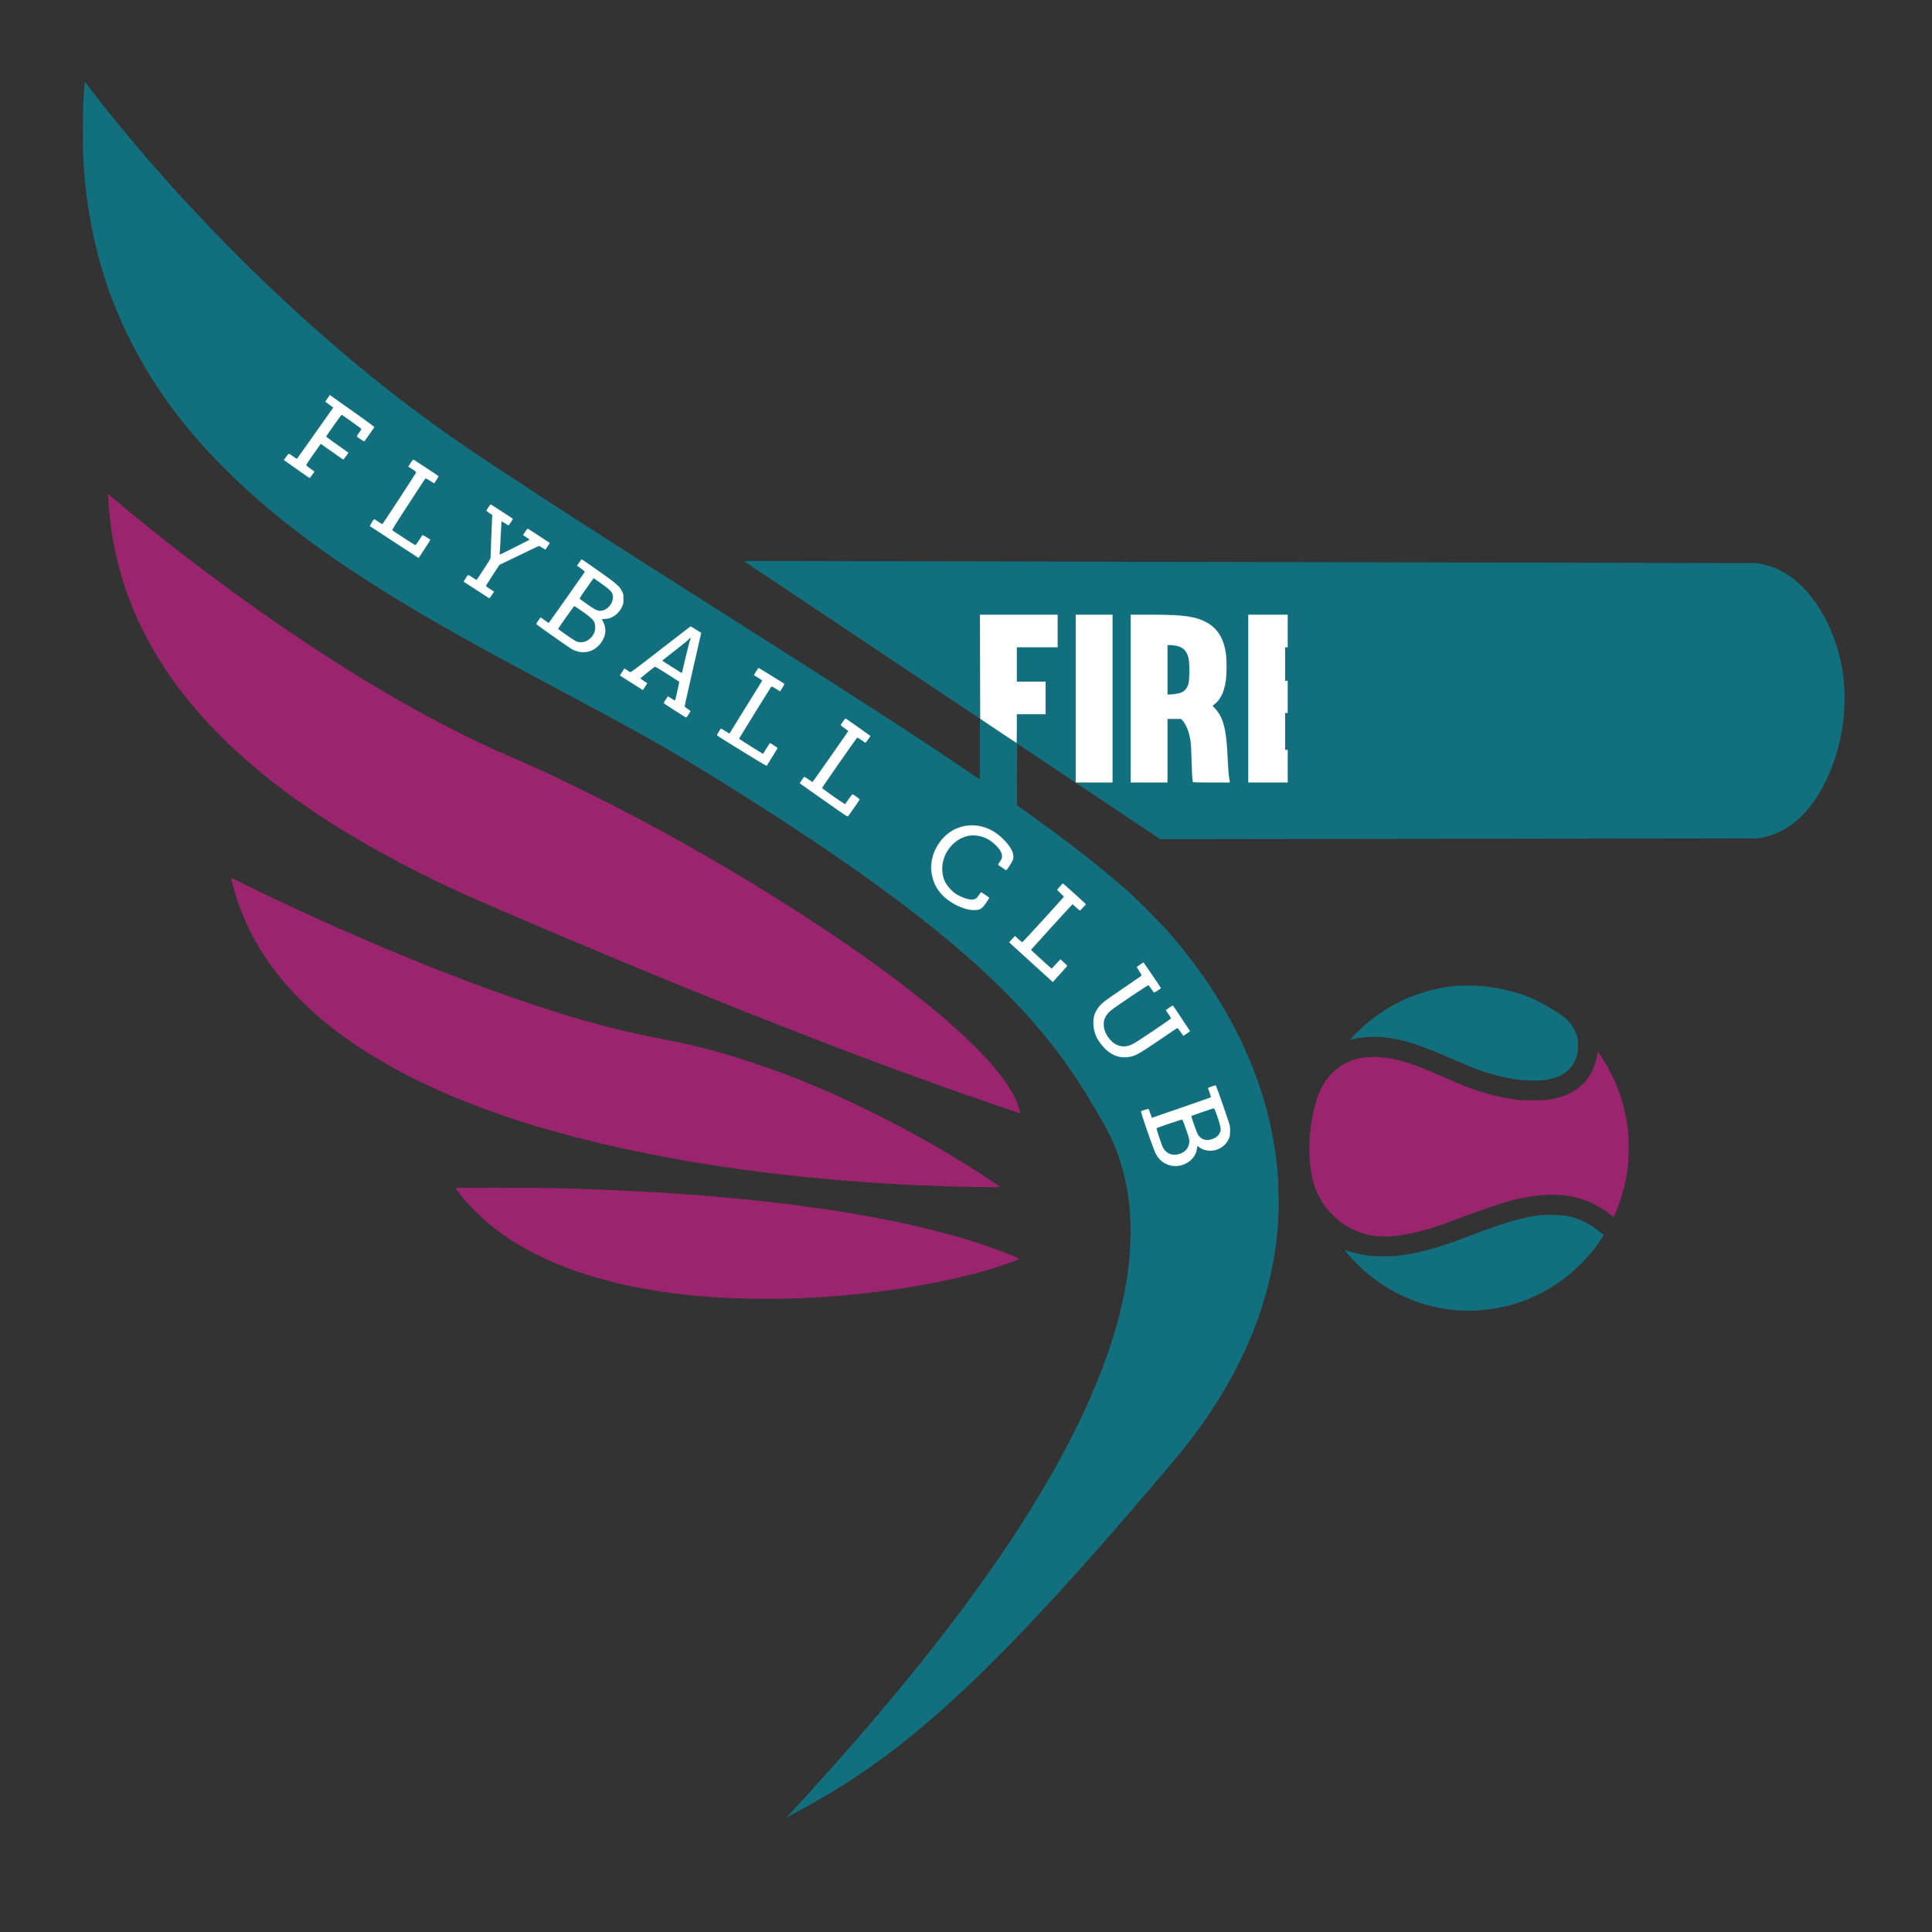 <svg width="4501" height="4501" fill="none" xmlns="http://www.w3.org/2000/svg"><rect width="100%" height="100%" fill="#333333" stroke="none"/><path d="M252.4 1164.5c.9 17.3 3.9 48.2 6.7 67.5 12.3 86.2 38.2 167.4 78.3 245.5 27.2 52.9 59.6 102.5 99.5 152 63.6 79 149.3 158.4 246.1 228.1 86.5 62.4 178.8 117.6 290.5 173.9 65.8 33.2 108 52.5 205 94.2 394 169.2 729.6 303 1017 405.5 78.7 28 181.5 63.3 181.5 62.2 0-2.4-4.6-17.7-7.5-25-9.3-23.1-30.5-55.3-55.5-84.4-76.1-88.5-214.8-200.7-400-323.5-61.7-40.9-149.4-96.1-196.5-123.7-3.3-1.9-17.5-10.2-31.5-18.5-101.4-59.8-197-111.7-306-166.1-77.2-38.6-123.3-60.1-206.5-96.2-70-30.4-159.2-75.6-240.6-122.1-161.9-92.3-343-215.1-519.9-352.3-47-36.5-129.6-103.4-154.9-125.5l-6.4-5.6.7 14Zm286 882.2c.2 1 2.3 8.8 4.5 17.3 8.3 32.4 20.6 65.6 36.5 98.5 85.6 177 270.9 318.7 551.8 421.9 298 109.5 713.4 174.7 1153.6 181.2 25.4.4 46.2.5 46.2.2 0-.9-46.7-31.8-71-47-100.3-62.9-214.6-123.9-321-171.1-124.7-55.3-249.7-96.8-361.5-120.1-9.3-1.9-30-6-46-9.1-100.7-19.4-203.4-48-333-92.7-183.6-63.3-421.1-163.4-621.4-261.9-21.1-10.4-38.6-18.9-38.8-18.9-.2 0-.2.8.1 1.7Zm3183.3 408.5c-1.8 15.1-9.4 36.3-18 50-19 30.3-48.4 48.3-92.7 56.5-12.1 2.2-61.1 2.5-76 .5-34.2-4.7-65.1-11.9-96.4-22.3-17.4-5.9-30.4-11.1-73.1-29.6-43.5-18.9-64-27.1-84.2-33.7-25.1-8.2-54.9-14.5-57.4-12.2-.9.8-1 .8-.6 0 1-1.8-24.6-2.8-38.3-1.4-21.4 2-34.2 5.7-51.5 14.8-12.2 6.5-22.1 14-32.6 24.9-20.3 21.1-32.2 46.9-41.7 90.8-10.5 47.8-11.6 102.2-3.1 146.4 4.4 22.8 16.1 50.1 29.6 69.1 8.7 12.2 28.1 31.6 40.3 40.3 10.8 7.7 33.6 19.3 45.5 23.1 32.8 10.6 66.8 11.1 113.6 1.5 32.6-6.6 62.5-16 125.4-39.6 47.7-17.9 83.3-30.1 104.4-35.8 59.6-16 106.4-19.2 149.6-10.3 30 6.1 62.5 21.5 86.9 41.2 3.8 3.1 7.3 5.6 7.7 5.6.3 0 2.5-4.5 4.8-10 15.6-37.5 23.9-69.2 28.7-109 2.4-20.1 2.5-62.9.1-83-5.9-49.5-18.4-91-40.3-134-7.3-14.3-21.4-37.9-28-46.5l-2.1-2.8-.6 5.5ZM1061 2767.7c0 .3 1.9 3.1 4.2 6.2 21.8 29.2 55 62.8 86.3 87.2 114.9 89.7 287.8 144.9 502 160.4 74.8 5.4 165.3 5.9 244 1.5 152.1-8.7 305.1-33.8 417.4-68.5 19.5-6 53.5-18.1 59-20.9 2.1-1.2.5-2-20.5-10.4-25.6-10.2-48.3-18.5-71.5-26-229.7-75.2-568.5-119.3-992.4-129.2-46.9-1.1-228.5-1.4-228.5-.3Z" fill="#9A246E"/><path d="M3260.4 2333.9c40.4-20 89.9-33.8 133.6-37.2 12.6-1 46.3-.5 60.1.8 40.5 3.9 81.1 13.8 113.9 28 24.6 10.5 63.6 33.8 80.4 47.9 10.8 9.1 22.1 27.4 26.3 42.6 2.7 10.1 2.5 32-.5 42.3-7.7 26.7-26.5 45.3-53.9 53.2-15.3 4.5-26.1 5.8-47.3 5.8-26.7 0-48.7-2.8-79.5-10.3-34.4-8.3-54.8-15.7-111.5-40.5-82.2-35.9-118.7-47-166.3-50.6-20.8-1.5-45.9.5-63.5 5l-7.2 1.9 8.2-9.1c28-30.6 67.8-60.2 107.2-79.8ZM3419 2881c88.6-33.6 128.3-45.3 170.5-50 4.4-.5 17.7-.7 29.5-.5 18.4.3 23.3.7 33.6 2.9 22.2 4.7 40 12.1 57.9 24.1 10.4 6.9 25.5 19.1 25.5 20.5 0 .4-3.7 6-8.1 12.6-49 71.7-122 124.8-203.7 148.3-63.5 18.2-128.3 19.5-190.7 3.7-64.9-16.4-123.7-49.8-171-97.1-14.3-14.2-30.2-32.1-29.4-32.9.2-.2 3.8.7 7.9 2 10.6 3.5 29.6 8 42 10 16.1 2.5 53.8 3 72.8 1 45.7-4.9 91.5-17.4 163.2-44.6Z" fill="#126F7D"/><path d="M196.1 207.2c-.6 9.5-1.6 25.6-2.1 35.8-1 19.4-1.4 102-.5 115 .3 4.1 1 15.6 1.5 25.5 5.1 87.9 21.6 178 48.2 262 33.4 105.9 88.9 213.2 158.6 306.5 38 50.8 74.1 92.1 123.6 141.5 130.1 129.8 290.4 244.2 537.1 383.2 53.6 30.2 113.8 63 230.5 125.3 202.7 108.3 265.5 143.7 372.5 209.8 207 128.1 369.5 239.5 496.5 340.7 179.2 142.6 293.5 267.8 381.1 417.2 4.56 7.77 10.1 17.11 14.4 24.36l.24.41c1.92 3.22 3.57 6.01 4.76 8.03 33.5 55.7 53.9 111.1 64.4 175 9 54.3 9.4 118.9 1.1 182.5-18.2 139.7-77.9 298.3-178.7 475.5-113.5 199.3-279.6 421.7-500.7 670.5-30.1 33.8-50.9 56.8-88 97.5-12.1 13.2-23.3 25.5-25 27.4l-3.1 3.4 9-4.8c58.8-31.4 105.5-58.9 152.5-90 169.6-112.3 339.8-274.4 598.1-570 57.4-65.7 141.7-164.7 164.2-192.8 113.9-142.2 185-291.6 211.1-443.8 9-52.3 12.2-94.4 11.3-148.4-.6-34.8-1.3-47.2-4.7-77.2-21.1-188.5-110.1-376.2-256.5-541.3-17.6-19.8-73.3-75.4-93.5-93.2-56.5-49.9-136-111.9-228.5-178.1l-26-18.6-.5-68 1-75.5 67.5 45.2 68.3 45.7 197.2 131.6 1391.5-1.9 11-2c59.6-11.2 110-55.1 146-127.5 32.2-64.6 48.4-139.5 45.5-210.8-1.1-26.7-2.1-36.1-5.6-55.9-21-117-86.8-210.9-166.4-237.4-5.8-1.9-15-4.4-20.5-5.6l-10-2.1-1244.01-2.62h-.03c-579.29-1.2-1053.38-2.19-1075.36-2.28h-42.4l165.74 110.68c83.43 55.75 198.2 132.45 261.86 174.92l123 82c-1-.6-.3 20.2-.3 94.3l-.5 46.8-36-24.4c-115-77.9-246.1-162.6-534-345.1-291.5-184.8-400.7-255-548.5-352.5-93.6-61.8-137.9-92.7-203-141.7-183.3-138-364.5-303.9-536.7-491.2-76.5-83.3-166-189.7-217.7-258.8-1.448-1.909-2.831-3.742-4.05-5.357l-.001-.001c-2.483-3.29-4.281-5.674-4.549-5.942-.4-.4-1.2 7-1.9 16.5Z" fill="#126F7D"/><mask id="a" fill="#fff"><path d="M763.3 927.5c-2.9 4-5.3 7.7-5.3 8.2 0 .4 2.8 2.7 6.3 5.1 3.4 2.3 7.5 5.2 9.1 6.5l2.8 2.3L735 1008c-22.7 32.2-41.9 59.1-42.6 59.9-1 1.1-2.6.4-9.6-4.7-4.7-3.4-8.9-6.2-9.5-6.4-.6-.2-3.6 3.1-6.6 7.3l-5.5 7.6 29.6 20.9c16.2 11.5 29.9 21 30.3 21.2.4.2 3.2-3.2 6.2-7.4l5.5-7.8-9.7-6.9c-5.9-4.2-9.6-7.5-9.5-8.5 0-.9 7.6-12.4 16.9-25.4l16.8-23.7 8.1 5.7c4.5 3.1 16 11.2 25.6 18 9.6 6.8 17.9 12.6 18.5 12.8.5.2 3.6-3.3 6.7-7.8l5.7-8.1-8.7-6.2c-4.8-3.4-16.5-11.7-25.9-18.4-9.5-6.7-17.3-12.6-17.3-13.1 0-1.3 34.9-50.5 35.8-50.5 1.5 0 46.2 32 46.2 33 0 .6-2.5 4.5-5.6 8.8-3 4.2-5.3 8.1-4.9 8.6 1.2 2.1 16.8 12.2 17.4 11.4.4-.4 5.6-7.8 11.6-16.3 5.9-8.5 11.2-16 11.7-16.6.6-.8-14.9-12.3-48.4-36-27.1-19.1-50.6-35.8-52.3-37l-3-2.2-5.2 7.3Zm193.3 151-5.6 8.5 9.5 6.1c6.8 4.4 9.4 6.6 9 7.6-1.1 3-78 120.3-78.8 120.3-.7 0-6-3.3-17.3-10.7-2-1.3-2.4-.9-7.3 6.8-2.8 4.5-5 8.3-4.9 8.4.2.1 25.9 16.9 57.2 37.4l57 37.1 13.8-21.1c7.7-11.6 13.8-21.3 13.6-21.4-3.1-2.8-18.2-11.5-18.7-10.9-.4.5-4.1 6-8.1 12.1-3.9 6.2-7.7 11.3-8.3 11.3-1 0-50.9-32.2-53.5-34.5-1.1-1 5.9-12.4 37.4-60.6 21.2-32.7 39-59.8 39.5-60.3.4-.5 4.9 1.8 10.3 5.3 5.2 3.3 9.7 6.1 9.9 6.1.3 0 2.8-3.6 5.7-8.1 4.4-6.8 5-8.3 3.9-9.4-1.1-1-52-34.4-57.5-37.8-.7-.4-3.4 2.7-6.8 7.8Zm181 103.5c-2.5 3.8-4.6 7.4-4.6 7.8 0 .5 3.1 3 6.9 5.5l7 4.6-.5 7.3c-.6 10.4-3.4 82.4-3.4 88.9 0 5.4-.3 5.9-16 30-8.8 13.4-16.3 24.5-16.8 24.7-.5.1-5.1-2.5-10.2-5.9-10.7-7-9.1-7.4-16.3 4.1l-3.7 6 12.7 8.4c7.1 4.5 20.2 13.1 29.3 19 9 6 16.9 11 17.5 11.3 1 .3 2.9-2.1 9.9-12.8l1.7-2.7-9.7-6.1c-6.6-4.3-9.4-6.6-9-7.6.3-.8 7.4-12 15.8-24.9l15.3-23.5 45.5-22c25.1-12.2 46.1-22.1 46.8-22.1.7 0 4.3 2 7.9 4.5 3.7 2.4 6.8 4.3 6.8 4.2.1-.1 2.5-3.7 5.4-8l5.2-7.7-25.3-16.6c-13.9-9.2-25.7-16.8-26.3-17-.5-.2-3.3 3.1-6.1 7.4l-5.1 7.8 7.4 4.8c4 2.7 7.6 5.2 7.8 5.7.4.6-67.5 34.9-69.2 34.9-.3 0-.3-1.7 0-3.8.4-2 1.3-19 2.2-37.7.9-18.7 1.7-34.6 1.8-35.3.1-.7 3.2.8 7.7 3.8 4.1 2.7 8 5 8.5 5 1.1 0 11-14.8 10.4-15.4-1.5-1.4-51.1-33.6-51.8-33.6-.4 0-2.9 3.1-5.5 7Zm215.4 123.3c-.9 1.2-3.3 4.5-5.3 7.4l-3.7 5.1 9.5 6.7c5.6 4.1 9.2 7.2 8.8 7.9-1.9 3-81.8 116.3-82.9 117.5-1.2 1.3-1.7 1.2-4.1-.5-1.6-1.1-5.8-4.1-9.4-6.7l-6.5-4.6-5.3 7.5c-2.9 4.2-5.1 7.9-4.9 8.4.4 1.2 75.8 54.2 82.5 58.1 28.1 16.1 60.3 5.5 74.4-24.6 5.9-12.5 5.7-25.4-.3-37.5-1.8-3.6-3.4-6.8-3.6-7.1-.2-.4 3.5-.8 8.2-1.1 7.2-.4 9.6-1 15.8-4.1 9.8-4.8 17.6-12.9 22.6-23.4 3.6-7.5 3.7-8.2 3.7-18.8 0-10.5-.2-11.4-3.4-17.9-5.9-12.1-12.4-17.8-54.6-47.5-21.1-14.9-38.8-27.1-39.2-27.1-.4 0-1.5 1.1-2.3 2.3Zm49.7 55.6c21.5 15.1 26.1 21.1 25 32.9-1.2 14-13 27-26 28.8-8.6 1.2-13.5-.9-32-13.8-9.5-6.6-17.8-12.6-18.6-13.4-1.2-1.1.6-4.1 11.5-19.6 7-10.1 14.5-20.7 16.7-23.6l3.9-5.3 3.1 2.4c1.8 1.3 9.2 6.5 16.4 11.6Zm-45.3 64.1c25.6 18.1 29.1 22.4 29.1 36.5 0 6.6-.5 9-2.7 13.7-3.6 7.7-9.8 14.1-17.1 17.8-8 4-17.6 4.2-25.2.6-5.9-2.8-41-27.3-41-28.6 0-1.5 36.5-53 37.5-53 .5 0 9.2 5.9 19.4 13Zm2659.6 1.7c-9.1.7-24.1 3.4-32.6 5.9-25.4 7.3-41.5 23.2-49.4 48.5-4.4 14.5-5.4 24-5.5 51.9 0 24.2.2 27.3 2.2 35.2 8.8 34.3 24.8 53.7 69.8 84.2 39 26.5 49.5 40.9 49.5 68.1 0 16.2-2.9 27.2-8.2 30.9-2.6 1.9-10 2.1-13.1.5-7.2-3.9-9.5-12.5-11-40.7l-1.1-22.2h-93.9l.6 18.2c2.5 73.3 26.5 108.6 81.2 119.5 12.8 2.5 50.5 2.5 66 0 29.1-4.8 49.7-16.4 60.4-34.1 8.1-13.5 11.5-27.5 13.2-54.8 3-46.6-6.1-74.8-32.6-101.3-10.1-10.2-18.2-16.5-40-31.5-28.9-19.8-39.4-29.4-45.5-41.5-5.1-10.3-6.3-17.2-5.7-32 .7-14.2 2.5-22 6.1-26.2 2-2.3 3.3-2.7 8.8-3.1 5.8-.4 6.7-.2 9.6 2.3 2.1 1.7 3.7 4.4 4.7 7.8 1.6 5.4 3.5 27.3 3.5 40.9v7.8h94.3l-.6-15.3c-1-26.6-5.9-48.4-15.2-67.2-14.3-29.2-38.3-46.2-72-51-9-1.3-31.5-1.7-43.5-.8Zm-1733.8 126.5.3 121.3 42 28.2c23.1 15.5 42.3 28.2 42.8 28.3.4 0 .7-15.1.7-33.5V1664h67v-76h-67v-80h95v-76h-181l.2 121.2Zm222.8 74.3V1823h86v-391h-86v195.5Zm128 0V1823h86v-148h31.6l2.6 2.7c9.7 10.6 16.8 29 19.8 51.8.5 4.4 1.5 23.8 2 43.2.5 19.3 1.4 38.2 2 42 .5 3.7 1 7.1 1 7.5 0 .5 19.4.8 43 .8h43v-2.3c0-1.2-.5-4-1-6.2-1.4-6.2-2.8-24.8-4-51-3-66.3-10.2-93.1-30.7-114.6l-4.4-4.5 4.8-3.9c13.8-11 22-28.1 26-53.6 2.5-16.4 2.5-52.3-.1-67.4-6.8-40.9-26.1-64.9-62.1-77.2-23.6-8-49.1-10.3-119.2-10.3H2634v195.5Zm106.1-123.1c17.6 3.8 26.1 13.4 29.6 33.4 1.9 11.1 1.3 47-.9 54.7-3.4 11.7-8.7 17.8-18.6 21.5-5.1 1.9-18.7 4-26.4 4h-3.8v-115h6.8c3.7 0 9.7.7 13.3 1.4Zm167.9 123.1V1823h181v-76h-95v-86h67v-75h-67v-78h95v-76h-181v195.5Zm224 0V1823h86v-159h67v-76h-67v-80h95v-76h-181v195.5Zm223 0V1823h175v-76h-89v-315h-86v195.5Zm217 0V1823h86v-391h-86v195.5Zm129 0V1823h181v-76h-95v-86h67v-75h-67v-78h95v-76h-181v195.5ZM1539 1513c-64.1 49.8-69.6 53.8-71.5 52.6-1.1-.7-4.5-2.9-7.5-4.9l-5.6-3.5-1.5 2.7c-.9 1.4-3.2 5.1-5.2 8.2l-3.6 5.6 14.2 9c7.8 5 19.9 12.6 26.9 17.1l12.6 8.1 5.1-8c2.8-4.4 5.1-8.2 5.1-8.3 0-.2-3.6-2.5-8-5.2s-7.9-5.4-7.9-5.9c0-.8 27-22.6 33.3-26.9 1-.7 9 3.9 28.7 16.5 15 9.6 27.6 17.7 28.1 18 .8.5-8.5 42.5-9.7 43.7-.2.2-4-1.9-8.5-4.7l-8-5.1-5 7.6c-2.8 4.2-5 8-5 8.4 0 .7 49.4 32.5 52.1 33.5.9.3 2.9-1.9 5.9-6.7 2.5-4 4.6-7.6 4.8-8 .2-.4-2.8-2.8-6.7-5.3-3.9-2.5-7.1-5.2-7.1-5.9 0-.7 8.3-37.9 18.5-82.7 10.2-44.8 19-83 19.4-84.9l.8-3.6-12.2-7.7c-6.7-4.2-12.4-7.7-12.6-7.6-.2 0-31.7 24.3-69.9 53.9Zm70-26c0 .5-.8 3.1-1.9 5.7-1 2.6-5.5 20.5-10.1 39.8-4.5 19.2-8.3 35.1-8.5 35.3-.4.4-45.5-28.1-45.4-28.8 0-.3 13.1-10.6 29-23 16-12.4 30.5-24.1 32.2-26.2 3.2-3.7 4.7-4.6 4.7-2.8Zm152.4 77.4-5.2 8.4 10 6.2c9.6 6 9.9 6.3 8.5 8.4-.8 1.2-18 29-38.3 61.7-20.2 32.7-36.8 59.5-36.9 59.7-.2.2-4.6-2.5-10-5.8-5.3-3.4-10-5.8-10.4-5.3-2.2 2.5-9.2 14.6-8.9 15.3.5 1.7 115.1 72.1 115.8 71.3.9-.9 23.1-36.8 24.8-40 1.1-2 .5-2.5-7.7-7.7-4.8-3.1-9-5.6-9.3-5.6-.3 0-4 5.6-8.2 12.5-4.3 6.9-7.9 12.5-8.1 12.5-1.1 0-55.5-34.3-55.5-35 0-1 73.5-119.9 75-121.4.5-.5 5 1.6 10.6 5.1l9.8 6 5.4-8.5c2.9-4.7 4.9-8.8 4.5-9.2-1.4-1.3-59.5-37-60.1-37-.4 0-3 3.8-5.8 8.4Zm202.9 115.9c-2.7 3.9-5.3 7.7-5.7 8.4-.4.8 2.6 3.5 8.4 7.5 4.9 3.5 9 6.7 9 7.1 0 1-81.7 117.4-82.9 118.2-.5.2-5-2.5-10.1-6.1-7-5-9.5-6.2-10.1-5.2-.4.7-2.8 4.2-5.4 7.8l-4.6 6.5 2.2 1.8c1.2.9 26.2 18.7 55.7 39.3 53.1 37.4 53.6 37.7 55.3 35.6 3.8-4.8 26.9-38.1 26.9-38.9 0-.8-14.2-11-16.5-11.9-.6-.3-4.7 4.6-9 10.8-4.3 6.2-8.1 11.7-8.5 12.1-.8 1-53.4-35.8-53.7-37.6-.2-1 78.4-113.8 81.4-116.8.7-.7 3.7.8 9.4 4.8 4.6 3.3 8.9 6.2 9.5 6.6.7.4 3.5-2.7 6.8-7.4 3.1-4.4 5.6-8.1 5.6-8.3 0-.2-12.7-9.3-28.2-20.2-15.6-10.8-28.8-20.1-29.4-20.5-.7-.6-2.9 1.8-6.1 6.4Zm292.2 242.8c-10.1.9-15.7 2.2-25.6 6-40.4 15.6-67.8 63.6-60.5 105.9 3.7 21.1 11.5 36.6 25.6 51 18.7 19.1 50.1 34 72 34.3 15.1.2 19.8-2.6 30-17.8 3.9-5.8 7-10.7 7-10.9 0-.5-14.6-10.5-18.6-12.9-.7-.4-2.9 1.9-5.4 5.8-2.4 3.6-5.5 7.4-7.1 8.5-7 5-20.2 3.1-37.9-5.6-9.8-4.9-12.4-6.7-20-14.2-13.5-13.4-19.6-26.6-20.7-44.8-2.8-45.5 37.6-87 79.5-81.7 18 2.3 31.5 9.1 45.7 23.2 9.2 9.2 13.9 17.5 13.9 24.7 0 4.5-.6 6.1-4.7 12.3-2.6 3.9-4.7 7.3-4.7 7.6 0 .4 14.7 10.5 18.6 12.8 1.9 1.1 16.2-21.5 17-26.8 1.8-12.5-4.7-26.2-20.3-42.6-24.4-25.5-53-37.4-83.8-34.8Zm212.6 142.2c-3.5 4-6.3 7.5-6.2 7.9.1.5 3.6 4 7.9 8 4.2 3.9 7.7 7.5 7.7 7.8 0 1.3-95.8 106-96.9 106-.6 0-4.7-3.3-9.1-7.3l-8-7.4-6.8 7.5-6.8 7.5 2.3 2.2c1.3 1.2 22.6 20.6 47.3 43 24.8 22.5 46.6 42.3 48.6 44.2l3.5 3.4 17-18.7c9.3-10.2 16.9-18.9 16.9-19.4 0-.4-3.6-4-8-8l-8-7.2-10.2 10.8-10.1 10.9-2.6-2c-4.1-3.2-45.5-40.9-45.5-41.6-.1-.5 85-94.3 92.4-101.8l4.3-4.4 8.2 7.4c4.5 4.1 8.4 7.4 8.8 7.4.4 0 3.8-3.3 7.5-7.4l6.8-7.4-2.8-2.7c-9.5-9.2-50.5-46-51.1-45.9-.4 0-3.6 3.3-7.1 7.2Zm187.9 181.3c-3.6 2.5-7.2 4.9-7.9 5.4-1.2.6-.2 2.7 4.9 10.4 5.4 8.3 6.1 9.9 4.9 11-.8.7-18.5 12.9-39.4 27.1-44.6 30.3-52.2 36-58.6 43.9-10.7 13.3-14.5 25-13.6 42.4.7 14.6 4.9 27.1 13 39.2 18.3 27.2 41.6 40.1 66.6 36.9 17.3-2.1 24.2-5.8 73.3-39.2 22.3-15.2 41.3-28 42.1-28.3 1.4-.5 5.1 4 12.8 15.6l1.6 2.4 7.9-5.3c4.3-3 8-5.5 8.2-5.7.2-.1-36-54.1-40.4-60.2-.1-.2-3.9 2.2-8.4 5.3l-8.1 5.7 1.7 2.7c1 1.4 3.7 5.5 6.1 9.1 2.4 3.6 4.3 6.9 4.3 7.5-.1 1.6-77 53.4-87.3 58.8-15.3 8.1-27.4 8.6-40.5 2-10.8-5.4-21.8-18.9-26.4-32.1-3.1-9.2-3.2-21.6 0-28.5 3.3-7.4 8.6-14.1 15.5-19.5 11.3-9 84.8-58.4 86.1-57.9.6.3 3.6 4 6.6 8.3 2.9 4.4 5.7 8.3 6.1 8.8.8.9 17-9.4 16.6-10.5-.4-1.3-40.2-59.8-40.7-59.8-.3-.1-3.4 2-7 4.5Zm165.7 284.6c-4.8 1.6-8.7 3.3-8.5 3.7 2.1 5.2 7.1 21.1 6.8 21.4-1 .8-137.1 48-137.4 47.6-.1-.2-1.8-4.7-3.6-9.9s-3.6-9.9-4.1-10.4c-.7-.7-14.7 3.4-17.6 5.2-1.6 1 27.5 85.3 33.9 98.2 8 16.4 21.9 26.6 39.4 29.2 26.7 3.9 54.3-15.4 56.9-39.7.4-3.6 1-6.5 1.3-6.5.3 0 1.9 1.1 3.6 2.4 21.9 16.6 55.9 8.1 68.3-17.2 3.5-6.9 3.8-8.3 4.1-17.6.3-6.7-.1-12.3-1.1-16.6-2.1-8.8-31.3-92.4-32.3-92.6-.5-.1-4.9 1.1-9.7 2.8Zm13.1 69.3c3.5 9.9 6.8 21.4 7.4 25.6 1.1 7.4 1.1 7.8-1.6 13.2-3.4 7-8.6 11.2-17.9 14.4-13.9 4.9-25.6 1.1-33-10.7-1.9-3-15.9-42.2-15.3-42.8 1.1-1.1 50.3-18 52.1-17.9 1.5.2 3.1 3.5 8.3 18.2Zm-73.7 27.5c8.7 24.7 9.6 28.9 8.1 36.5-2.3 11.5-9.5 19.3-21.6 23.5-17.1 5.8-33.1-.7-39.9-16.2-4.4-10.1-15.2-43.1-14.2-43.5 9.3-3.8 57.5-20.1 58.9-20 1.5.2 3.2 4.1 8.7 19.7Z"/></mask><path d="M763.3 927.5c-2.9 4-5.3 7.7-5.3 8.2 0 .4 2.8 2.7 6.3 5.1 3.4 2.3 7.5 5.2 9.1 6.5l2.8 2.3L735 1008c-22.7 32.2-41.9 59.1-42.6 59.9-1 1.1-2.6.4-9.6-4.7-4.7-3.4-8.9-6.2-9.5-6.4-.6-.2-3.6 3.1-6.6 7.3l-5.5 7.6 29.6 20.9c16.2 11.5 29.9 21 30.3 21.2.4.2 3.2-3.2 6.2-7.4l5.5-7.8-9.7-6.9c-5.9-4.2-9.6-7.5-9.5-8.5 0-.9 7.6-12.4 16.9-25.4l16.8-23.7 8.1 5.7c4.5 3.1 16 11.2 25.6 18 9.6 6.8 17.9 12.6 18.5 12.8.5.2 3.6-3.3 6.7-7.8l5.7-8.1-8.7-6.2c-4.8-3.4-16.5-11.7-25.9-18.4-9.5-6.7-17.3-12.6-17.3-13.1 0-1.3 34.9-50.5 35.8-50.5 1.5 0 46.2 32 46.2 33 0 .6-2.5 4.5-5.6 8.8-3 4.2-5.3 8.1-4.9 8.6 1.2 2.1 16.8 12.2 17.4 11.4.4-.4 5.6-7.8 11.6-16.3 5.9-8.5 11.2-16 11.7-16.6.6-.8-14.9-12.3-48.4-36-27.1-19.1-50.6-35.8-52.3-37l-3-2.2-5.2 7.3Zm193.3 151-5.6 8.5 9.5 6.1c6.8 4.4 9.4 6.6 9 7.6-1.1 3-78 120.3-78.8 120.3-.7 0-6-3.3-17.3-10.7-2-1.3-2.4-.9-7.3 6.8-2.8 4.5-5 8.3-4.9 8.4.2.1 25.9 16.9 57.2 37.4l57 37.1 13.8-21.1c7.7-11.6 13.8-21.3 13.6-21.4-3.1-2.8-18.2-11.5-18.7-10.9-.4.5-4.1 6-8.1 12.1-3.9 6.2-7.7 11.3-8.3 11.3-1 0-50.9-32.2-53.5-34.5-1.1-1 5.9-12.4 37.4-60.6 21.2-32.7 39-59.8 39.5-60.3.4-.5 4.9 1.8 10.3 5.3 5.2 3.3 9.7 6.1 9.9 6.1.3 0 2.8-3.6 5.7-8.1 4.4-6.8 5-8.3 3.9-9.4-1.1-1-52-34.4-57.5-37.8-.7-.4-3.4 2.7-6.8 7.8Zm181 103.5c-2.5 3.8-4.6 7.4-4.6 7.8 0 .5 3.1 3 6.9 5.5l7 4.6-.5 7.3c-.6 10.4-3.4 82.4-3.4 88.9 0 5.4-.3 5.9-16 30-8.8 13.4-16.3 24.5-16.8 24.7-.5.1-5.1-2.5-10.2-5.9-10.7-7-9.1-7.4-16.3 4.1l-3.7 6 12.7 8.4c7.1 4.5 20.2 13.1 29.3 19 9 6 16.9 11 17.5 11.3 1 .3 2.9-2.1 9.9-12.8l1.7-2.7-9.7-6.1c-6.6-4.3-9.4-6.6-9-7.6.3-.8 7.4-12 15.8-24.9l15.3-23.5 45.5-22c25.1-12.2 46.1-22.1 46.8-22.1.7 0 4.3 2 7.9 4.5 3.7 2.4 6.8 4.3 6.8 4.2.1-.1 2.5-3.7 5.4-8l5.2-7.7-25.3-16.6c-13.9-9.2-25.7-16.8-26.3-17-.5-.2-3.3 3.1-6.1 7.4l-5.1 7.8 7.4 4.8c4 2.7 7.6 5.2 7.8 5.7.4.6-67.5 34.9-69.2 34.9-.3 0-.3-1.7 0-3.8.4-2 1.3-19 2.2-37.7.9-18.7 1.7-34.6 1.8-35.3.1-.7 3.2.8 7.7 3.8 4.1 2.7 8 5 8.5 5 1.1 0 11-14.8 10.4-15.4-1.5-1.4-51.1-33.6-51.8-33.6-.4 0-2.9 3.1-5.5 7Zm215.4 123.3c-.9 1.2-3.3 4.5-5.3 7.4l-3.7 5.1 9.5 6.7c5.6 4.1 9.2 7.2 8.8 7.9-1.9 3-81.8 116.3-82.9 117.5-1.2 1.3-1.7 1.2-4.1-.5-1.6-1.1-5.8-4.1-9.4-6.7l-6.5-4.6-5.3 7.5c-2.9 4.2-5.1 7.9-4.9 8.4.4 1.2 75.8 54.2 82.5 58.1 28.1 16.1 60.3 5.5 74.4-24.6 5.9-12.5 5.7-25.4-.3-37.5-1.8-3.6-3.4-6.8-3.6-7.1-.2-.4 3.5-.8 8.2-1.1 7.2-.4 9.6-1 15.8-4.1 9.8-4.8 17.6-12.9 22.6-23.4 3.6-7.5 3.7-8.2 3.7-18.8 0-10.5-.2-11.4-3.4-17.9-5.9-12.1-12.4-17.8-54.6-47.5-21.1-14.9-38.8-27.1-39.2-27.1-.4 0-1.5 1.1-2.3 2.3Zm49.7 55.6c21.5 15.1 26.1 21.1 25 32.9-1.2 14-13 27-26 28.8-8.6 1.2-13.5-.9-32-13.8-9.5-6.6-17.8-12.6-18.6-13.4-1.2-1.1.6-4.1 11.5-19.6 7-10.1 14.5-20.7 16.7-23.6l3.9-5.3 3.1 2.4c1.8 1.3 9.2 6.5 16.4 11.6Zm-45.3 64.1c25.6 18.1 29.1 22.4 29.1 36.5 0 6.6-.5 9-2.7 13.7-3.6 7.7-9.8 14.1-17.1 17.8-8 4-17.6 4.2-25.2.6-5.9-2.8-41-27.3-41-28.6 0-1.5 36.5-53 37.5-53 .5 0 9.2 5.9 19.4 13Zm2659.6 1.7c-9.1.7-24.1 3.4-32.6 5.9-25.4 7.3-41.5 23.2-49.4 48.5-4.4 14.5-5.4 24-5.5 51.9 0 24.2.2 27.3 2.2 35.2 8.8 34.3 24.8 53.7 69.8 84.2 39 26.5 49.5 40.9 49.5 68.1 0 16.2-2.9 27.2-8.2 30.9-2.6 1.9-10 2.1-13.1.5-7.2-3.9-9.5-12.5-11-40.7l-1.1-22.2h-93.9l.6 18.2c2.5 73.3 26.5 108.6 81.2 119.5 12.8 2.5 50.5 2.5 66 0 29.1-4.8 49.7-16.4 60.4-34.1 8.1-13.5 11.5-27.5 13.2-54.8 3-46.6-6.1-74.8-32.6-101.3-10.1-10.2-18.2-16.5-40-31.5-28.9-19.8-39.4-29.4-45.5-41.5-5.1-10.3-6.3-17.2-5.7-32 .7-14.2 2.5-22 6.1-26.2 2-2.3 3.3-2.7 8.8-3.1 5.8-.4 6.7-.2 9.6 2.3 2.1 1.7 3.7 4.4 4.7 7.8 1.6 5.4 3.5 27.3 3.5 40.9v7.8h94.3l-.6-15.3c-1-26.6-5.9-48.4-15.2-67.2-14.3-29.2-38.3-46.2-72-51-9-1.3-31.5-1.7-43.5-.8Zm-1733.8 126.5.3 121.3 42 28.2c23.1 15.5 42.3 28.2 42.8 28.3.4 0 .7-15.1.7-33.5V1664h67v-76h-67v-80h95v-76h-181l.2 121.2Zm222.8 74.3V1823h86v-391h-86v195.5Zm128 0V1823h86v-148h31.6l2.6 2.7c9.7 10.6 16.8 29 19.8 51.8.5 4.4 1.5 23.8 2 43.2.5 19.3 1.4 38.2 2 42 .5 3.7 1 7.1 1 7.5 0 .5 19.4.8 43 .8h43v-2.3c0-1.2-.5-4-1-6.2-1.4-6.2-2.8-24.8-4-51-3-66.3-10.2-93.1-30.7-114.6l-4.4-4.5 4.8-3.9c13.8-11 22-28.1 26-53.6 2.5-16.4 2.5-52.3-.1-67.4-6.8-40.9-26.1-64.9-62.1-77.2-23.6-8-49.1-10.3-119.2-10.3H2634v195.5Zm106.1-123.1c17.6 3.8 26.1 13.4 29.6 33.4 1.9 11.1 1.3 47-.9 54.7-3.4 11.7-8.7 17.8-18.6 21.5-5.1 1.9-18.7 4-26.4 4h-3.8v-115h6.8c3.7 0 9.7.7 13.3 1.4Zm167.9 123.1V1823h181v-76h-95v-86h67v-75h-67v-78h95v-76h-181v195.5Zm224 0V1823h86v-159h67v-76h-67v-80h95v-76h-181v195.5Zm223 0V1823h175v-76h-89v-315h-86v195.5Zm217 0V1823h86v-391h-86v195.5Zm129 0V1823h181v-76h-95v-86h67v-75h-67v-78h95v-76h-181v195.5ZM1539 1513c-64.1 49.8-69.6 53.8-71.5 52.6-1.1-.7-4.5-2.9-7.5-4.9l-5.6-3.5-1.5 2.7c-.9 1.4-3.2 5.1-5.2 8.2l-3.6 5.6 14.2 9c7.8 5 19.9 12.6 26.9 17.1l12.6 8.1 5.1-8c2.8-4.4 5.1-8.2 5.1-8.3 0-.2-3.6-2.5-8-5.2s-7.9-5.4-7.9-5.9c0-.8 27-22.6 33.3-26.9 1-.7 9 3.9 28.7 16.5 15 9.6 27.6 17.7 28.1 18 .8.5-8.5 42.5-9.7 43.7-.2.2-4-1.9-8.5-4.7l-8-5.1-5 7.6c-2.8 4.2-5 8-5 8.4 0 .7 49.4 32.5 52.1 33.5.9.3 2.9-1.9 5.9-6.7 2.5-4 4.6-7.6 4.8-8 .2-.4-2.8-2.8-6.7-5.3-3.9-2.5-7.1-5.2-7.1-5.9 0-.7 8.3-37.9 18.5-82.7 10.2-44.8 19-83 19.4-84.9l.8-3.6-12.2-7.7c-6.7-4.2-12.4-7.7-12.6-7.6-.2 0-31.7 24.3-69.9 53.9Zm70-26c0 .5-.8 3.1-1.9 5.7-1 2.6-5.5 20.5-10.1 39.8-4.5 19.2-8.3 35.1-8.5 35.3-.4.4-45.5-28.1-45.4-28.8 0-.3 13.1-10.6 29-23 16-12.4 30.5-24.1 32.2-26.2 3.2-3.7 4.7-4.6 4.7-2.8Zm152.4 77.4-5.2 8.4 10 6.2c9.6 6 9.9 6.3 8.5 8.4-.8 1.2-18 29-38.3 61.7-20.2 32.7-36.8 59.5-36.9 59.7-.2.2-4.6-2.5-10-5.8-5.3-3.4-10-5.8-10.4-5.3-2.2 2.5-9.2 14.6-8.9 15.3.5 1.7 115.1 72.1 115.8 71.3.9-.9 23.1-36.8 24.8-40 1.1-2 .5-2.5-7.7-7.7-4.8-3.1-9-5.6-9.3-5.6-.3 0-4 5.6-8.2 12.5-4.3 6.9-7.9 12.5-8.1 12.5-1.1 0-55.5-34.3-55.5-35 0-1 73.5-119.9 75-121.4.5-.5 5 1.6 10.6 5.1l9.8 6 5.4-8.5c2.9-4.7 4.9-8.8 4.5-9.2-1.4-1.3-59.5-37-60.1-37-.4 0-3 3.8-5.8 8.4Zm202.9 115.9c-2.7 3.9-5.3 7.7-5.7 8.4-.4.8 2.6 3.5 8.4 7.5 4.9 3.5 9 6.7 9 7.1 0 1-81.7 117.4-82.9 118.2-.5.2-5-2.5-10.1-6.1-7-5-9.5-6.2-10.1-5.2-.4.7-2.8 4.2-5.4 7.8l-4.6 6.5 2.2 1.8c1.2.9 26.2 18.7 55.7 39.3 53.1 37.4 53.6 37.7 55.3 35.6 3.8-4.8 26.9-38.1 26.9-38.9 0-.8-14.2-11-16.5-11.9-.6-.3-4.7 4.6-9 10.8-4.3 6.2-8.1 11.7-8.5 12.1-.8 1-53.4-35.8-53.7-37.6-.2-1 78.4-113.8 81.4-116.8.7-.7 3.7.8 9.4 4.8 4.6 3.3 8.9 6.2 9.5 6.6.7.4 3.5-2.7 6.8-7.4 3.1-4.4 5.6-8.1 5.6-8.3 0-.2-12.7-9.3-28.2-20.2-15.6-10.8-28.8-20.1-29.4-20.5-.7-.6-2.9 1.8-6.1 6.4Zm292.2 242.8c-10.1.9-15.7 2.2-25.6 6-40.4 15.6-67.8 63.6-60.5 105.9 3.7 21.1 11.5 36.6 25.6 51 18.7 19.1 50.1 34 72 34.3 15.1.2 19.8-2.6 30-17.8 3.9-5.8 7-10.7 7-10.9 0-.5-14.6-10.5-18.6-12.9-.7-.4-2.9 1.9-5.4 5.8-2.4 3.6-5.5 7.4-7.1 8.5-7 5-20.2 3.1-37.9-5.6-9.8-4.9-12.4-6.7-20-14.2-13.5-13.4-19.6-26.6-20.7-44.8-2.8-45.5 37.6-87 79.5-81.7 18 2.3 31.5 9.1 45.7 23.2 9.2 9.2 13.9 17.5 13.9 24.7 0 4.5-.6 6.1-4.7 12.3-2.6 3.9-4.7 7.3-4.7 7.6 0 .4 14.7 10.5 18.6 12.8 1.9 1.1 16.2-21.5 17-26.8 1.8-12.5-4.7-26.2-20.3-42.6-24.4-25.5-53-37.4-83.8-34.8Zm212.6 142.2c-3.5 4-6.3 7.5-6.2 7.9.1.5 3.6 4 7.9 8 4.2 3.9 7.7 7.5 7.7 7.8 0 1.3-95.8 106-96.9 106-.6 0-4.7-3.3-9.1-7.3l-8-7.4-6.8 7.5-6.8 7.5 2.3 2.2c1.3 1.2 22.6 20.6 47.3 43 24.8 22.5 46.6 42.3 48.6 44.2l3.5 3.4 17-18.7c9.3-10.2 16.9-18.9 16.9-19.4 0-.4-3.6-4-8-8l-8-7.2-10.2 10.8-10.1 10.9-2.6-2c-4.1-3.2-45.5-40.9-45.5-41.6-.1-.5 85-94.3 92.4-101.8l4.3-4.4 8.2 7.4c4.5 4.1 8.4 7.4 8.8 7.4.4 0 3.8-3.3 7.5-7.4l6.8-7.4-2.8-2.7c-9.5-9.2-50.5-46-51.1-45.9-.4 0-3.6 3.3-7.1 7.2Zm187.9 181.3c-3.6 2.5-7.2 4.9-7.9 5.4-1.2.6-.2 2.7 4.9 10.4 5.4 8.3 6.1 9.9 4.9 11-.8.7-18.5 12.9-39.4 27.1-44.6 30.3-52.2 36-58.6 43.9-10.7 13.3-14.5 25-13.6 42.4.7 14.6 4.9 27.1 13 39.2 18.3 27.2 41.6 40.1 66.6 36.9 17.3-2.1 24.2-5.8 73.3-39.2 22.3-15.2 41.3-28 42.1-28.3 1.4-.5 5.1 4 12.8 15.6l1.6 2.4 7.9-5.3c4.3-3 8-5.5 8.2-5.7.2-.1-36-54.1-40.4-60.2-.1-.2-3.9 2.2-8.4 5.3l-8.1 5.7 1.7 2.7c1 1.4 3.7 5.5 6.1 9.1 2.4 3.6 4.3 6.9 4.3 7.5-.1 1.6-77 53.4-87.3 58.8-15.3 8.1-27.4 8.6-40.5 2-10.8-5.4-21.8-18.9-26.4-32.1-3.1-9.2-3.2-21.6 0-28.5 3.3-7.4 8.6-14.1 15.5-19.5 11.3-9 84.8-58.4 86.1-57.9.6.3 3.6 4 6.6 8.3 2.9 4.4 5.7 8.3 6.1 8.8.8.9 17-9.4 16.6-10.5-.4-1.3-40.2-59.8-40.7-59.8-.3-.1-3.4 2-7 4.5Zm165.7 284.6c-4.8 1.6-8.7 3.3-8.5 3.7 2.1 5.2 7.1 21.1 6.8 21.4-1 .8-137.1 48-137.4 47.6-.1-.2-1.8-4.7-3.6-9.9s-3.6-9.9-4.1-10.4c-.7-.7-14.7 3.4-17.6 5.2-1.6 1 27.5 85.3 33.9 98.2 8 16.4 21.9 26.6 39.4 29.2 26.7 3.9 54.3-15.4 56.9-39.7.4-3.6 1-6.5 1.3-6.5.3 0 1.9 1.1 3.6 2.4 21.9 16.6 55.9 8.1 68.3-17.2 3.5-6.9 3.8-8.3 4.1-17.6.3-6.7-.1-12.3-1.1-16.6-2.1-8.8-31.3-92.4-32.3-92.6-.5-.1-4.9 1.1-9.7 2.8Zm13.1 69.3c3.5 9.9 6.8 21.4 7.4 25.6 1.1 7.4 1.1 7.8-1.6 13.2-3.4 7-8.6 11.2-17.9 14.4-13.9 4.9-25.6 1.1-33-10.7-1.9-3-15.9-42.2-15.3-42.8 1.1-1.1 50.3-18 52.1-17.9 1.5.2 3.1 3.5 8.3 18.2Zm-73.7 27.5c8.7 24.7 9.6 28.9 8.1 36.5-2.3 11.5-9.5 19.3-21.6 23.5-17.1 5.8-33.1-.7-39.9-16.2-4.4-10.1-15.2-43.1-14.2-43.5 9.3-3.8 57.5-20.1 58.9-20 1.5.2 3.2 4.1 8.7 19.7Z" fill="#fff" stroke="#fff" stroke-width="2" mask="url(#a)"/></svg>
